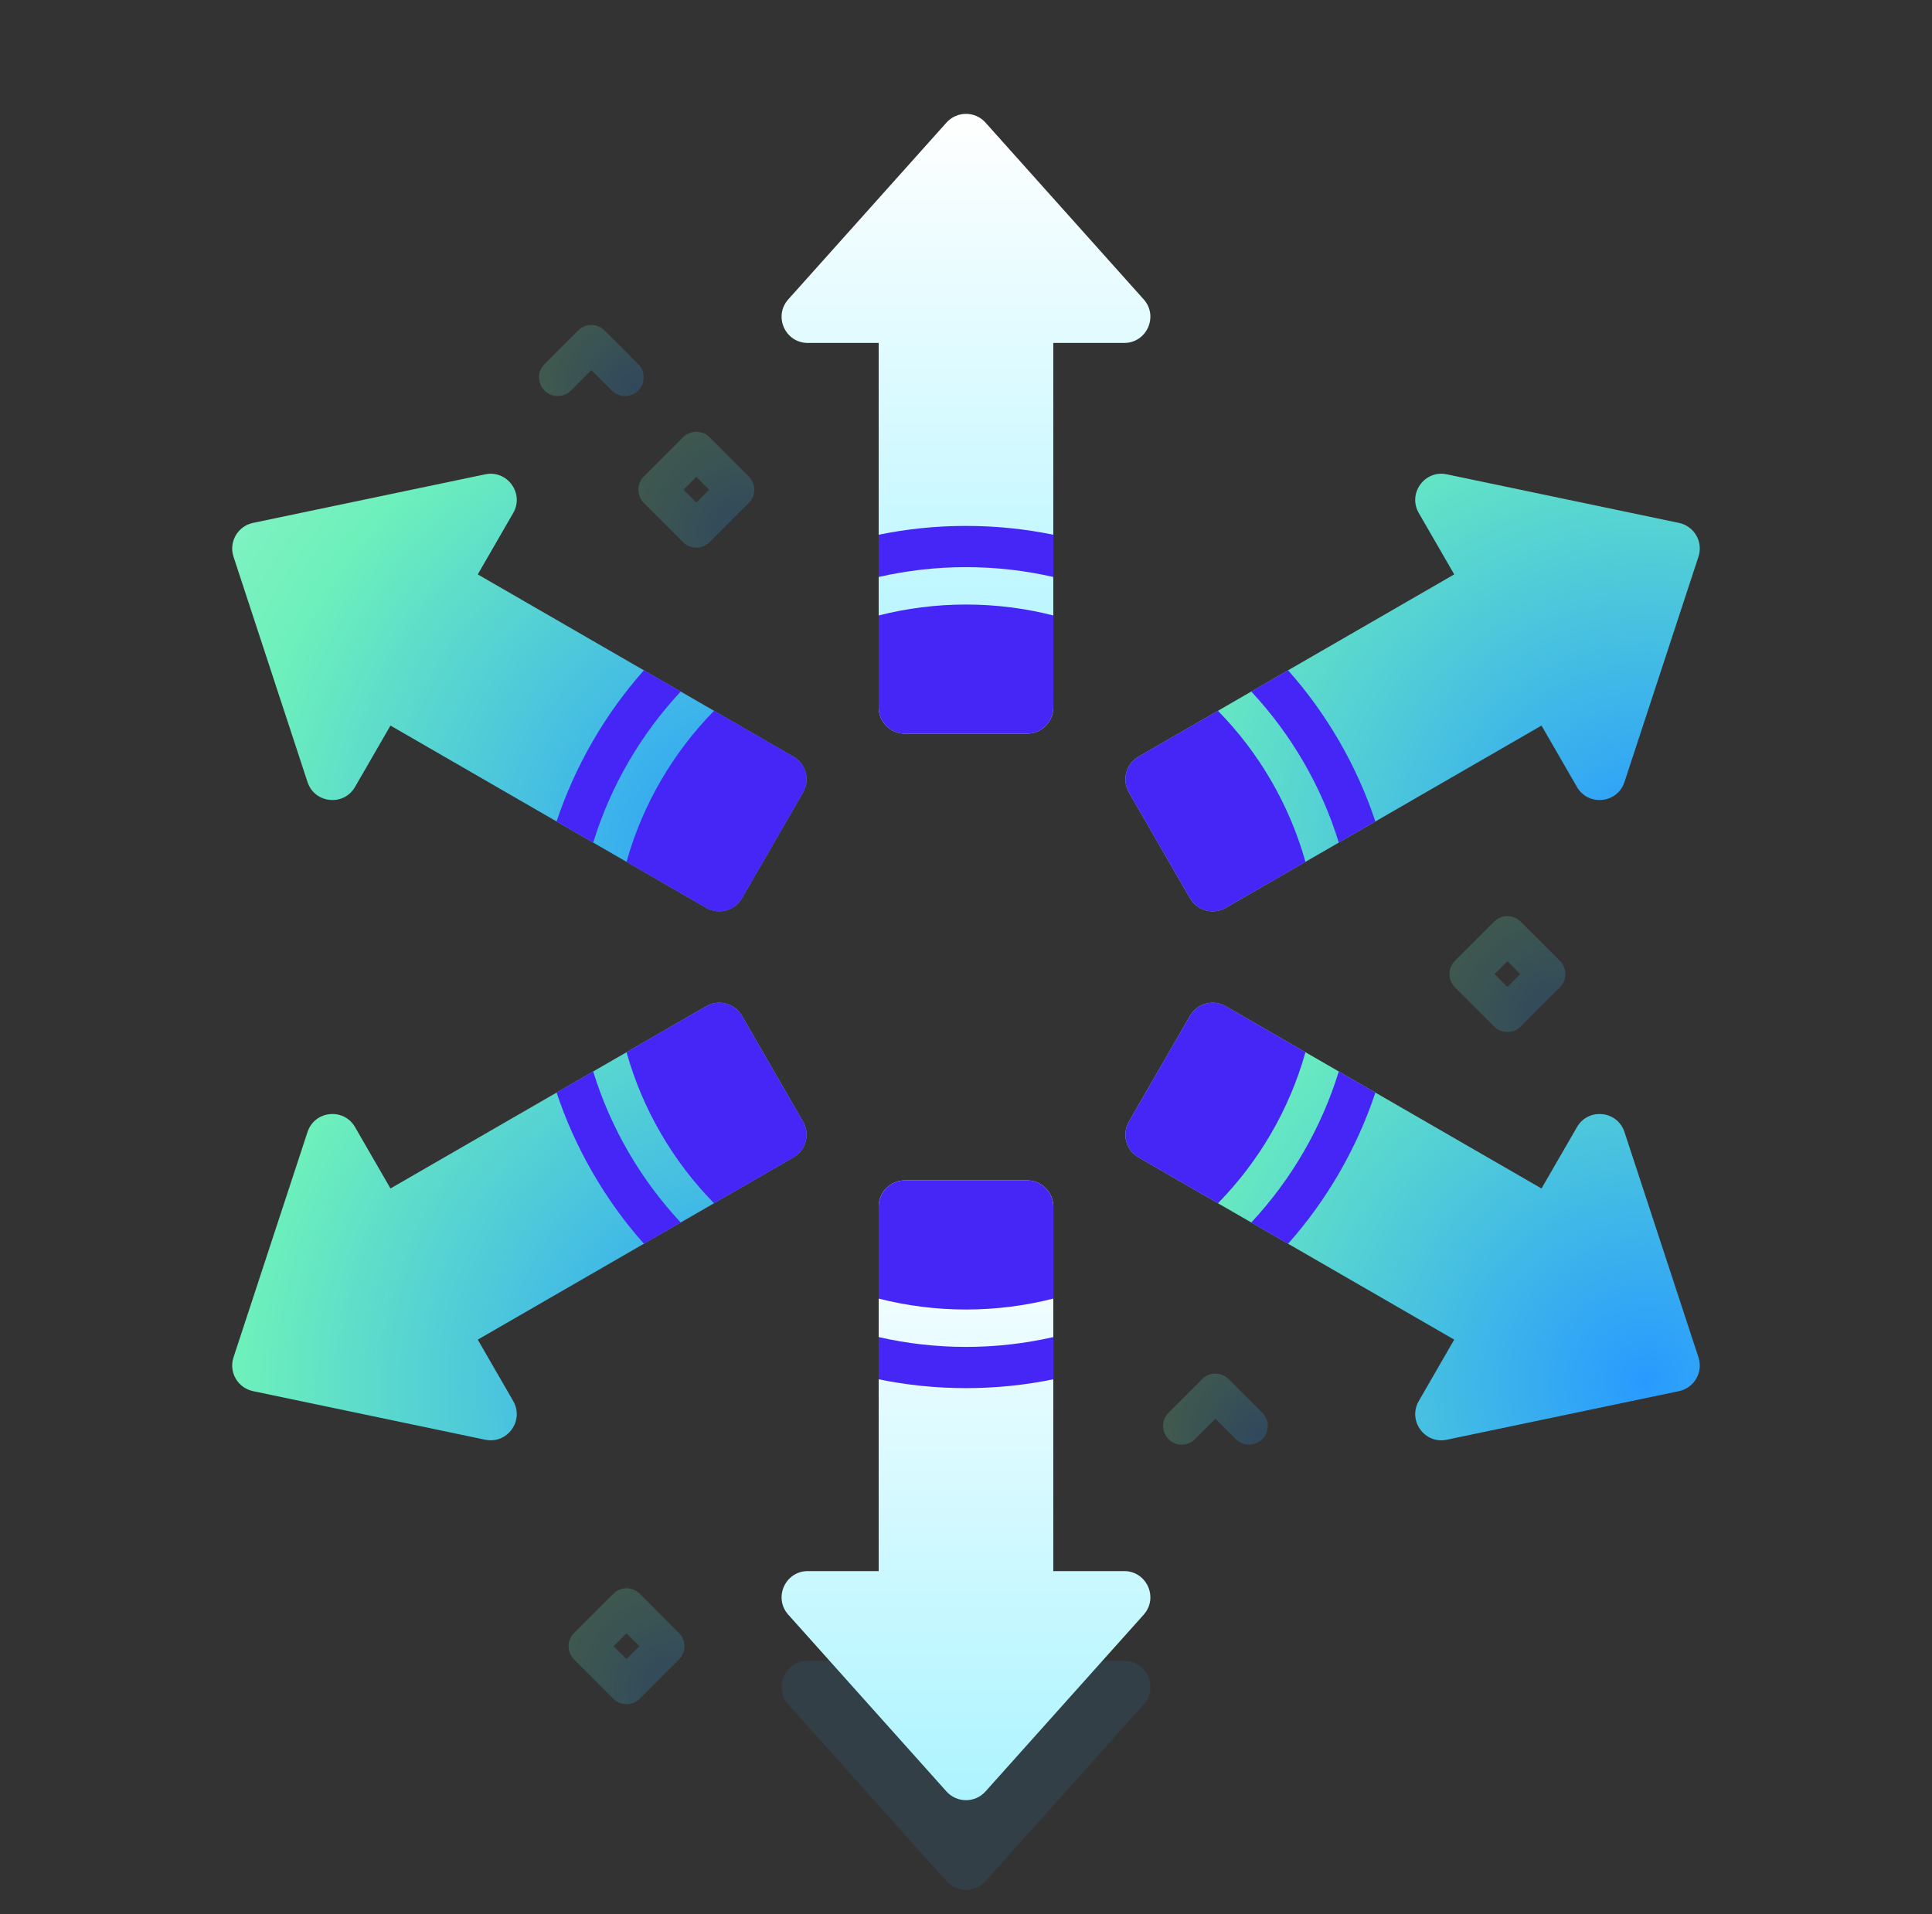 <svg width="109" height="108" viewBox="0 0 109 108" fill="none" xmlns="http://www.w3.org/2000/svg">
<rect x="0" y="0" width="109" height="108" fill="#333333" stroke="none"/>
<g id="Capa_1">
<g id="Group">
<g id="Group_2">
<g id="Group_3">
<g id="Group_4" opacity="0.1">
<path id="Vector" d="M49.575 73.143V93.712H45.576C44.3 93.712 43.625 95.222 44.476 96.173L53.399 106.146C53.986 106.802 55.013 106.802 55.6 106.146L64.524 96.173C65.375 95.222 64.7 93.712 63.423 93.712H59.424V73.143C59.424 72.328 58.763 71.667 57.948 71.667H51.052C50.236 71.667 49.575 72.328 49.575 73.143Z" fill="#37ADF1"/>
</g>
<g id="Group_5">
<g id="Group_6">
<g id="Group_7">
<path id="Vector_2" d="M63.422 19.351H59.425V39.92C59.425 40.734 58.762 41.396 57.948 41.396H51.05C50.236 41.396 49.574 40.734 49.574 39.92V19.351H45.577C44.298 19.351 43.623 17.841 44.475 16.89L53.398 6.917C53.987 6.261 55.012 6.261 55.6 6.917L64.523 16.89C65.375 17.841 64.7 19.351 63.422 19.351Z" fill="url(#paint0_linear_1435_51673)"/>
<g id="Group_8">
<path id="Vector_3" d="M59.425 30.172V32.556C57.841 32.193 56.191 32.001 54.5 32.001C52.808 32.001 51.158 32.193 49.574 32.556V30.172C51.165 29.845 52.812 29.675 54.5 29.675C56.187 29.675 57.834 29.845 59.425 30.172Z" fill="#4526F6"/>
<path id="Vector_4" d="M54.5 34.111C56.2 34.111 57.849 34.326 59.425 34.727V39.92C59.425 40.734 58.763 41.396 57.948 41.396H51.051C50.237 41.396 49.574 40.734 49.574 39.92V34.727C51.15 34.326 52.8 34.111 54.5 34.111Z" fill="#4526F6"/>
</g>
</g>
<g id="Group_9">
<path id="Vector_5" d="M64.523 91.11L55.6 101.083C55.012 101.739 53.987 101.739 53.398 101.083L44.475 91.11C43.623 90.159 44.298 88.649 45.577 88.649H49.574V68.08C49.574 67.266 50.236 66.603 51.05 66.603H57.948C58.762 66.603 59.425 67.266 59.425 68.08V88.649H63.422C64.7 88.649 65.375 90.159 64.523 91.11Z" fill="url(#paint1_linear_1435_51673)"/>
<g id="Group_10">
<path id="Vector_6" d="M59.425 68.08V73.273C57.849 73.674 56.2 73.889 54.5 73.889C52.8 73.889 51.15 73.674 49.574 73.273V68.08C49.574 67.266 50.237 66.603 51.051 66.603H57.948C58.763 66.603 59.425 67.266 59.425 68.08Z" fill="#4526F6"/>
<path id="Vector_7" d="M54.5 75.999C56.191 75.999 57.841 75.807 59.425 75.444V77.827C57.834 78.154 56.187 78.325 54.5 78.325C52.812 78.325 51.165 78.154 49.574 77.827V75.444C51.158 75.807 52.808 75.999 54.5 75.999Z" fill="#4526F6"/>
</g>
</g>
</g>
<g id="Group_11">
<g id="Group_12">
<path id="Vector_8" d="M44.767 42.695L26.955 32.411L28.954 28.947C29.592 27.842 28.622 26.502 27.373 26.764L14.274 29.505C13.413 29.686 12.899 30.575 13.174 31.411L17.349 44.126C17.747 45.339 19.392 45.509 20.03 44.403L22.03 40.94L39.843 51.224C40.549 51.632 41.452 51.39 41.86 50.684L45.308 44.712C45.716 44.005 45.474 43.102 44.767 42.695Z" fill="url(#paint2_radial_1435_51673)"/>
<g id="Group_13">
<path id="Vector_9" d="M38.406 39.019C36.165 41.422 34.457 44.326 33.467 47.543L31.402 46.351C31.915 44.812 32.59 43.299 33.434 41.837C34.277 40.376 35.25 39.034 36.328 37.821L38.406 39.019Z" fill="#4526F6"/>
<path id="Vector_10" d="M45.309 44.712L41.86 50.684C41.453 51.391 40.548 51.633 39.844 51.226L35.347 48.63C36.26 45.377 37.981 42.457 40.285 40.105L44.769 42.694C45.474 43.101 45.716 44.006 45.309 44.712Z" fill="#4526F6"/>
</g>
</g>
<g id="Group_14">
<path id="Vector_11" d="M64.232 65.305L82.044 75.589L80.045 79.053C79.407 80.158 80.377 81.498 81.626 81.236L94.725 78.495C95.586 78.314 96.1 77.425 95.825 76.589L91.65 63.874C91.252 62.661 89.607 62.491 88.969 63.597L86.969 67.06L69.156 56.776C68.45 56.368 67.547 56.61 67.139 57.316L63.691 63.288C63.283 63.995 63.525 64.898 64.232 65.305Z" fill="url(#paint3_radial_1435_51673)"/>
<g id="Group_15">
<path id="Vector_12" d="M73.652 59.37C72.739 62.623 71.018 65.543 68.714 67.894L64.23 65.306C63.525 64.899 63.283 63.994 63.69 63.288L67.139 57.316C67.546 56.609 68.451 56.367 69.155 56.774L73.652 59.37Z" fill="#4526F6"/>
<path id="Vector_13" d="M77.597 61.649C77.084 63.188 76.409 64.701 75.566 66.163C74.722 67.624 73.749 68.966 72.671 70.179L70.594 68.981C72.834 66.578 74.543 63.674 75.532 60.457L77.597 61.649Z" fill="#4526F6"/>
</g>
</g>
</g>
<g id="Group_16">
<g id="Group_17">
<path id="Vector_14" d="M39.843 56.776L22.03 67.059L20.031 63.596C19.393 62.491 17.747 62.661 17.349 63.874L13.174 76.589C12.899 77.425 13.413 78.314 14.274 78.494L27.373 81.236C28.622 81.498 29.592 80.158 28.954 79.052L26.955 75.589L44.767 65.305C45.474 64.897 45.715 63.994 45.308 63.288L41.86 57.316C41.452 56.61 40.549 56.368 39.843 56.776Z" fill="url(#paint4_radial_1435_51673)"/>
<g id="Group_18">
<path id="Vector_15" d="M33.467 60.456C34.457 63.673 36.165 66.578 38.406 68.981L36.328 70.179C35.25 68.966 34.277 67.624 33.434 66.162C32.59 64.701 31.915 63.188 31.402 61.648L33.467 60.456Z" fill="#4526F6"/>
<path id="Vector_16" d="M44.769 65.306L40.285 67.894C37.981 65.542 36.26 62.623 35.347 59.37L39.844 56.774C40.548 56.367 41.453 56.609 41.86 57.316L45.309 63.287C45.716 63.994 45.474 64.899 44.769 65.306Z" fill="#4526F6"/>
</g>
</g>
<g id="Group_19">
<path id="Vector_17" d="M69.156 51.224L86.969 40.94L88.968 44.403C89.606 45.509 91.252 45.338 91.65 44.126L95.825 31.411C96.1 30.575 95.586 29.685 94.725 29.505L81.626 26.764C80.377 26.502 79.406 27.842 80.045 28.947L82.044 32.41L64.232 42.694C63.525 43.102 63.283 44.005 63.691 44.711L67.139 50.684C67.547 51.39 68.45 51.632 69.156 51.224Z" fill="url(#paint5_radial_1435_51673)"/>
<g id="Group_20">
<path id="Vector_18" d="M68.714 40.105C71.018 42.457 72.739 45.377 73.652 48.63L69.155 51.226C68.451 51.633 67.546 51.391 67.139 50.684L63.69 44.712C63.283 44.006 63.525 43.101 64.23 42.694L68.714 40.105Z" fill="#4526F6"/>
<path id="Vector_19" d="M77.597 46.351L75.532 47.543C74.543 44.326 72.834 41.422 70.594 39.019L72.671 37.821C73.749 39.034 74.722 40.376 75.566 41.837C76.409 43.299 77.084 44.812 77.597 46.351Z" fill="#4526F6"/>
</g>
</g>
</g>
</g>
</g>
<g id="Group_21">
<path id="Vector_20" opacity="0.2" d="M85.046 58.23C84.776 58.23 84.506 58.128 84.3 57.922L82.085 55.707C81.673 55.295 81.673 54.627 82.085 54.215L84.3 52.001C84.712 51.589 85.38 51.589 85.791 52.001L88.006 54.215C88.418 54.627 88.418 55.295 88.006 55.707L85.791 57.922C85.586 58.128 85.316 58.23 85.046 58.23ZM84.323 54.961L85.046 55.684L85.769 54.961L85.046 54.238L84.323 54.961Z" fill="url(#paint6_radial_1435_51673)"/>
<path id="Vector_21" opacity="0.2" d="M39.285 30.902C39.015 30.902 38.745 30.799 38.539 30.593L36.325 28.378C35.913 27.966 35.913 27.298 36.325 26.886L38.539 24.672C38.951 24.26 39.619 24.26 40.031 24.672L42.246 26.886C42.658 27.298 42.658 27.966 42.246 28.378L40.031 30.593C39.825 30.799 39.555 30.902 39.285 30.902ZM38.562 27.632L39.285 28.355L40.008 27.632L39.285 26.909L38.562 27.632Z" fill="url(#paint7_radial_1435_51673)"/>
<path id="Vector_22" opacity="0.2" d="M35.262 22.346C34.992 22.346 34.722 22.243 34.516 22.037L33.363 20.884L32.211 22.037C31.799 22.448 31.131 22.448 30.719 22.037C30.307 21.625 30.307 20.957 30.719 20.545L32.618 18.647C33.029 18.235 33.697 18.235 34.109 18.647L36.007 20.545C36.419 20.957 36.419 21.625 36.007 22.037C35.801 22.242 35.532 22.346 35.262 22.346Z" fill="url(#paint8_radial_1435_51673)"/>
<path id="Vector_23" opacity="0.2" d="M70.471 81.513C70.201 81.513 69.931 81.41 69.725 81.204L68.572 80.051L67.419 81.204C67.008 81.616 66.34 81.616 65.928 81.204C65.516 80.792 65.516 80.124 65.928 79.712L67.826 77.814C68.238 77.402 68.906 77.402 69.318 77.814L71.216 79.712C71.628 80.124 71.628 80.792 71.216 81.204C71.01 81.41 70.74 81.513 70.471 81.513Z" fill="url(#paint9_radial_1435_51673)"/>
<path id="Vector_24" opacity="0.2" d="M35.347 96.157C35.077 96.157 34.807 96.054 34.601 95.848L32.386 93.633C31.974 93.221 31.974 92.554 32.386 92.142L34.601 89.927C35.013 89.515 35.681 89.515 36.092 89.927L38.307 92.142C38.719 92.554 38.719 93.222 38.307 93.633L36.092 95.848C35.887 96.054 35.616 96.157 35.347 96.157ZM34.623 92.888L35.347 93.611L36.07 92.888L35.347 92.164L34.623 92.888Z" fill="url(#paint10_radial_1435_51673)"/>
</g>
</g>
</g>
</g>
<defs>
<linearGradient id="paint0_linear_1435_51673" x1="54.499" y1="6.425" x2="54.499" y2="41.396" gradientUnits="userSpaceOnUse">
<stop stop-color="white"/>
<stop offset="1" stop-color="#ADF4FF"/>
</linearGradient>
<linearGradient id="paint1_linear_1435_51673" x1="54.499" y1="66.603" x2="54.499" y2="101.575" gradientUnits="userSpaceOnUse">
<stop stop-color="white"/>
<stop offset="1" stop-color="#ADF4FF"/>
</linearGradient>
<radialGradient id="paint2_radial_1435_51673" cx="0" cy="0" r="1" gradientUnits="userSpaceOnUse" gradientTransform="translate(42.396 48.055) rotate(-136.653) scale(60.317 61.602)">
<stop stop-color="#289AFF"/>
<stop offset="0.47" stop-color="#6DF0BB"/>
<stop offset="1" stop-color="#CEF9DE"/>
</radialGradient>
<radialGradient id="paint3_radial_1435_51673" cx="0" cy="0" r="1" gradientUnits="userSpaceOnUse" gradientTransform="translate(92.79 77.902) rotate(-136.653) scale(60.317 61.602)">
<stop stop-color="#289AFF"/>
<stop offset="0.47" stop-color="#6DF0BB"/>
<stop offset="1" stop-color="#CEF9DE"/>
</radialGradient>
<radialGradient id="paint4_radial_1435_51673" cx="0" cy="0" r="1" gradientUnits="userSpaceOnUse" gradientTransform="translate(42.396 77.902) rotate(-136.653) scale(60.317 61.602)">
<stop stop-color="#289AFF"/>
<stop offset="0.47" stop-color="#6DF0BB"/>
<stop offset="1" stop-color="#CEF9DE"/>
</radialGradient>
<radialGradient id="paint5_radial_1435_51673" cx="0" cy="0" r="1" gradientUnits="userSpaceOnUse" gradientTransform="translate(92.79 48.055) rotate(-136.653) scale(60.317 61.602)">
<stop stop-color="#289AFF"/>
<stop offset="0.47" stop-color="#6DF0BB"/>
<stop offset="1" stop-color="#CEF9DE"/>
</radialGradient>
<radialGradient id="paint6_radial_1435_51673" cx="0" cy="0" r="1" gradientUnits="userSpaceOnUse" gradientTransform="translate(87.688 57.339) rotate(-128.912) scale(14.091 14.091)">
<stop stop-color="#289AFF"/>
<stop offset="0.47" stop-color="#6DF0BB"/>
<stop offset="1" stop-color="#CEF9DE"/>
</radialGradient>
<radialGradient id="paint7_radial_1435_51673" cx="0" cy="0" r="1" gradientUnits="userSpaceOnUse" gradientTransform="translate(41.927 30.01) rotate(-128.912) scale(14.091 14.091)">
<stop stop-color="#289AFF"/>
<stop offset="0.47" stop-color="#6DF0BB"/>
<stop offset="1" stop-color="#CEF9DE"/>
</radialGradient>
<radialGradient id="paint8_radial_1435_51673" cx="0" cy="0" r="1" gradientUnits="userSpaceOnUse" gradientTransform="translate(35.749 21.799) rotate(-139.95) scale(10.443 10.525)">
<stop stop-color="#289AFF"/>
<stop offset="0.47" stop-color="#6DF0BB"/>
<stop offset="1" stop-color="#CEF9DE"/>
</radialGradient>
<radialGradient id="paint9_radial_1435_51673" cx="0" cy="0" r="1" gradientUnits="userSpaceOnUse" gradientTransform="translate(70.959 80.966) rotate(-139.95) scale(10.443 10.525)">
<stop stop-color="#289AFF"/>
<stop offset="0.47" stop-color="#6DF0BB"/>
<stop offset="1" stop-color="#CEF9DE"/>
</radialGradient>
<radialGradient id="paint10_radial_1435_51673" cx="0" cy="0" r="1" gradientUnits="userSpaceOnUse" gradientTransform="translate(37.989 95.265) rotate(-128.912) scale(14.091 14.091)">
<stop stop-color="#289AFF"/>
<stop offset="0.47" stop-color="#6DF0BB"/>
<stop offset="1" stop-color="#CEF9DE"/>
</radialGradient>
</defs>
</svg>
